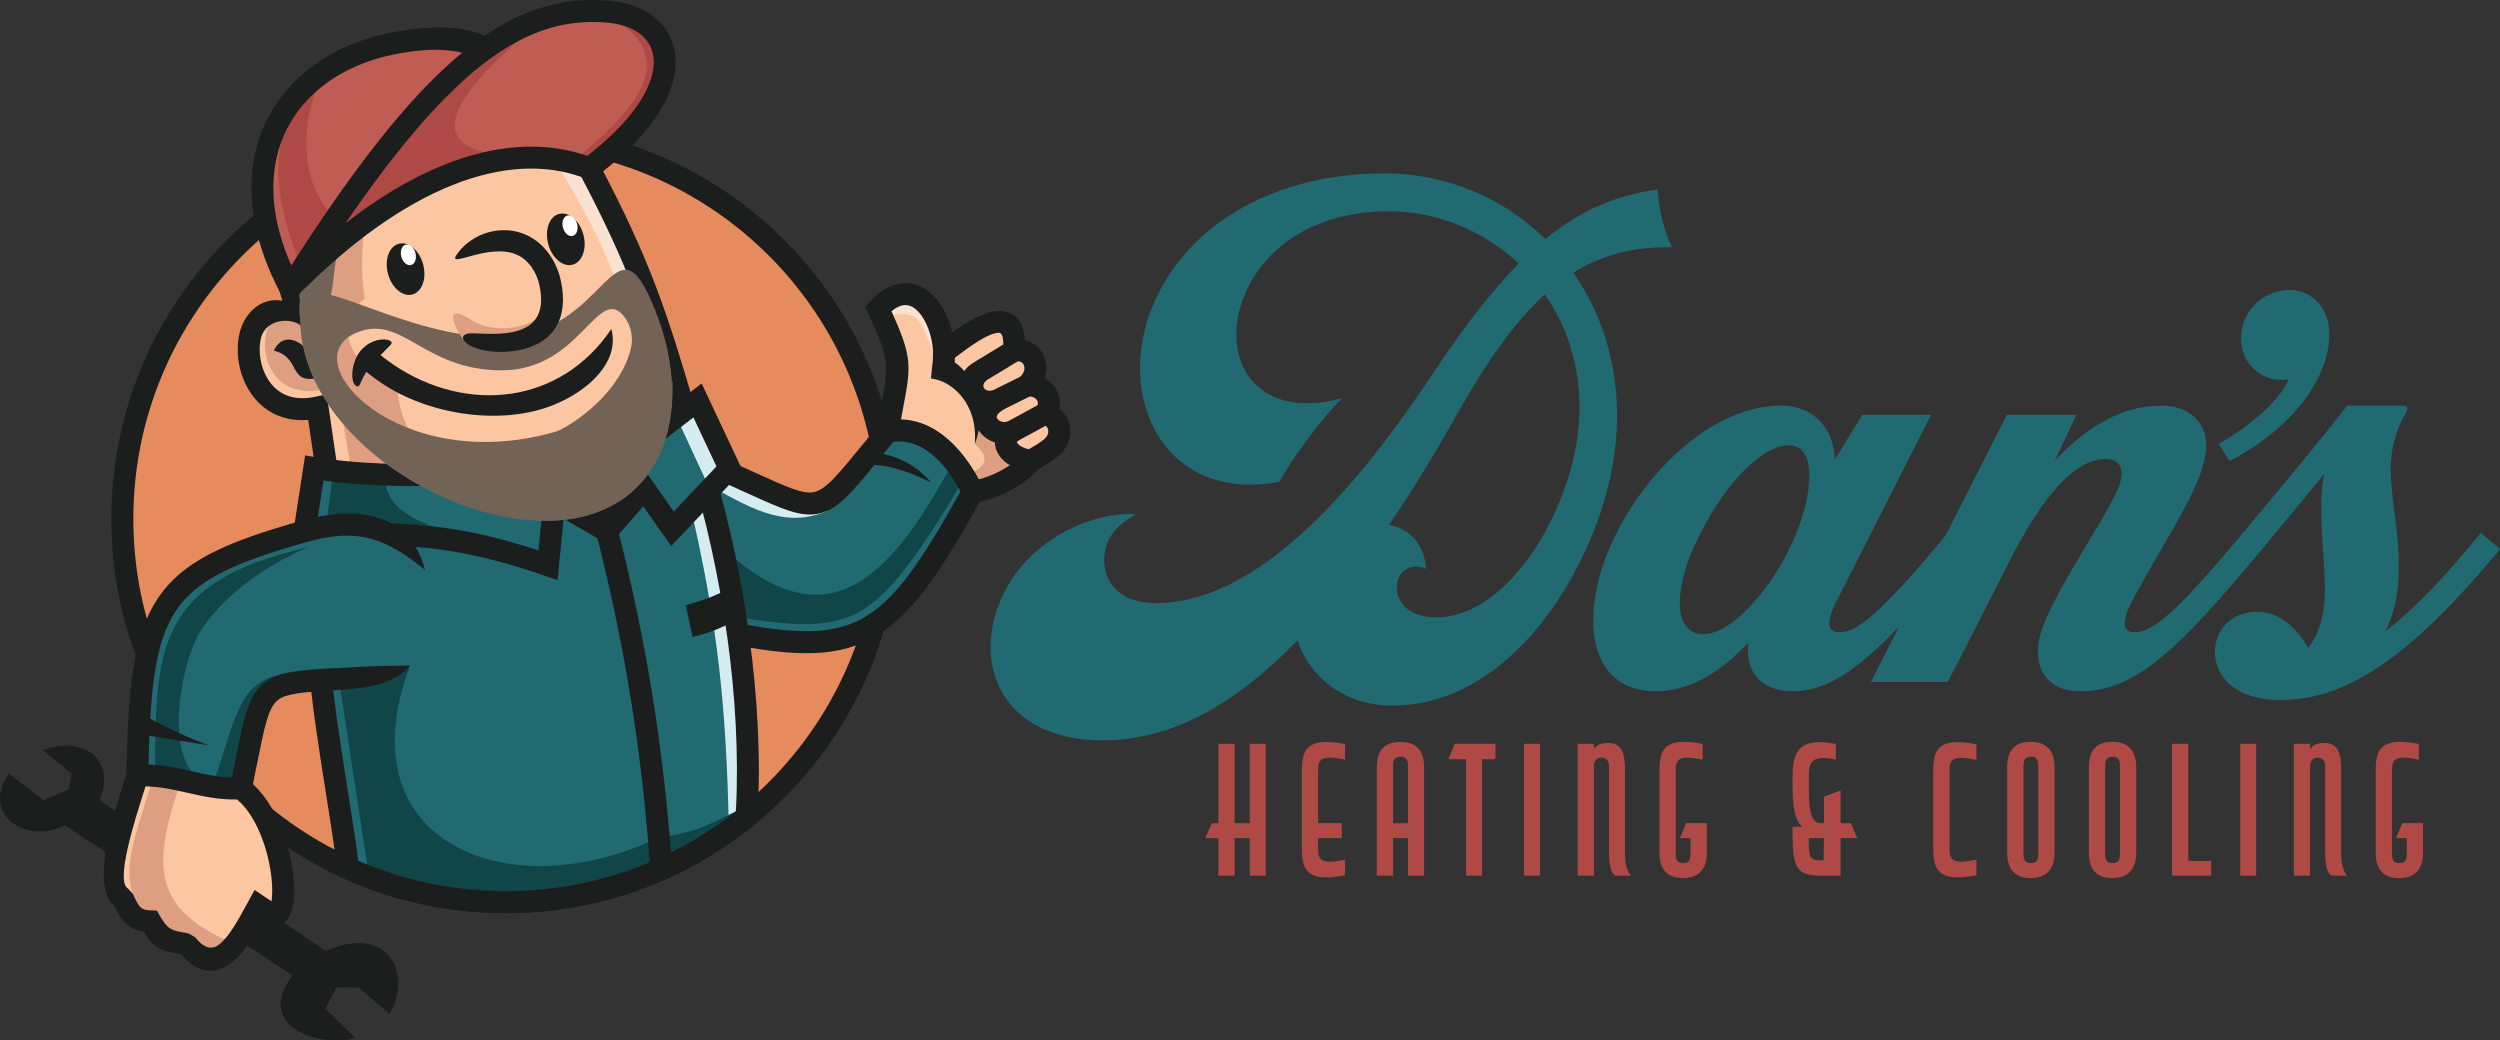 <?xml version="1.0" encoding="UTF-8"?> <svg xmlns="http://www.w3.org/2000/svg" viewBox="0 0 831.42 346.03"><rect x="0" y="0" width="831.42" height="346.03" fill="#333333" stroke="none"/><defs><style> .cls-1 { fill: #fbc6a1; } .cls-1, .cls-2, .cls-3, .cls-4, .cls-5, .cls-6, .cls-7, .cls-8, .cls-9, .cls-10, .cls-11, .cls-12, .cls-13 { fill-rule: evenodd; } .cls-2 { fill: #fff; } .cls-3, .cls-14 { fill: #af4945; } .cls-4 { fill: #bf5d54; } .cls-5 { mix-blend-mode: multiply; opacity: .84; } .cls-5, .cls-12 { fill: #736357; } .cls-6 { fill: #de9e82; } .cls-7, .cls-15 { fill: #216a72; } .cls-8 { fill: #d5edf0; } .cls-16 { isolation: isolate; } .cls-17, .cls-13 { fill: #1c1e1e; } .cls-9 { fill: #114649; } .cls-10 { fill: #fae2d1; } .cls-11 { fill: #e58b5e; } </style></defs><g class="cls-16"><g id="Layer_2" data-name="Layer 2"><g id="Layer_1-2" data-name="Layer 1"><g><path class="cls-13" d="M108.41,316.25c20.47-9.2,29.06,7.5,21.13,20.99l-10.26-8.79-7.37-.08-3.68,7.14,9.96,9.69c-12.18,3.46-33.79-3.99-20.92-20.77l-75.68-49.97c-12.53,6.62-28.19-3.45-18.66-17.2l11.61,8.88,8.4-3.71.89-5.04-9.54-7.88c12.77-5.07,24.66,2.72,18.81,16.61l75.31,50.12h0Z"></path><path class="cls-1" d="M300.74,148.72c-1.86-1.73-3.72-3.46-5.57-5.19,3.93-22.27,5.68-21.56-3.08-40.88,11.53-12.39,21.35,1.24,21.84,14.48,7.36-5.44,24.3-19.44,23.34-.5,6.68-1.11,9.86,6.82,4.06,11.71,5.82-1.02,9.62,5.14,6.25,9.21,4.83,1.29,5.25,5.89,4.29,8.24-1.04,2.56-2.92,3.91-8.96,7.4-4.28,5.35-13.33,9.65-19.36,10.3-2.8-2.96-5.6-5.93-8.41-8.9-4.8-1.96-9.6-3.92-14.39-5.87h0Z"></path><path class="cls-10" d="M293.37,105.52l-1.28-2.86c11.04-11.86,20.52.15,21.73,12.82l-3.54,1.68c-4.36-11.53-5-14.74-16.91-11.64h0Z"></path><path class="cls-6" d="M342.8,153.31c-4.32,5.3-13.28,9.53-19.26,10.17l-4.22-4.47c6-2.8,12.02-4.92,4.84-11.45l1.43-5.81,3.8-.24,10.4,10.29.11.35,2.9,1.16h0Z"></path><path class="cls-17" d="M298.26,151.39l-5.57-5.18-1.46-1.36.34-1.95c.45-2.57.98-5.35,1.43-7.77,2.6-13.68,2.89-15.25-4.24-30.97l-1-2.2,1.66-1.78c2.68-2.88,5.37-4.63,7.98-5.45,3.42-1.08,6.63-.62,9.48.93h.02c2.57,1.41,4.77,3.74,6.49,6.6,1.45,2.42,2.58,5.28,3.3,8.29,4.95-3.56,11.09-7.4,16-7.15,4.5.23,7.71,2.9,8.2,9.77,1.05.25,2.01.68,2.87,1.23,1.56,1.01,2.75,2.45,3.46,4.12.69,1.6.94,3.44.69,5.3-.09.65-.25,1.32-.47,1.97.56.31,1.1.67,1.58,1.07.88.72,1.61,1.6,2.18,2.56.57.97.97,2.04,1.16,3.15h0c.19,1.08.18,2.2-.04,3.31,1.44,1.13,2.4,2.55,2.96,4.06.8,2.12.79,4.39.32,6.16-.09.36-.22.72-.35,1.06h0c-.76,1.89-1.81,3.3-3.71,4.83-1.41,1.13-3.37,2.36-6.26,4.03-2.35,2.73-5.69,5.17-9.22,7.05v.02c-4.07,2.16-8.55,3.65-12.15,4.04l-1.8.19-1.25-1.32-7.85-8.31-13.66-5.57-1.11-.72h0ZM335.84,154.7c-.7-.41-1.33-.87-1.88-1.36h0c-1.32-1.15-2.26-2.54-2.74-4.03v-.02c-.22-.71-.35-1.43-.36-2.15-.95-.3-1.84-.72-2.64-1.26h0c-1.11-.72-2.07-1.7-2.78-2.83-.24,1.58-.65,3.11-1.27,4.5,1.13-13.4-7.64-20.94-14.55-21.69l.36-3.92c.14-.94.23-1.64.27-2.28.04-.75.05-1.48.05-2.37v-.04c-.15-4.07-1.3-8.17-3.16-11.26-1.06-1.78-2.34-3.17-3.74-3.94h0c-1.12-.61-2.4-.79-3.78-.36-.98.31-2.01.9-3.12,1.81,6.99,15.64,6.54,17.98,3.7,32.97l-1.06,5.74,3.61,3.36,13.79,5.62,1.28.89,7.07,7.49c2.38-.51,5.14-1.56,7.78-2.96h0c1.11-.58,2.18-1.23,3.19-1.92h0ZM317.57,118.96c0,.41-.02.78-.04,1.14l-.03.41c1.17.8,2.24,1.76,3.2,2.89.72-1.08,1.77-2.07,3.24-2.92h0s9.73-5.92,9.73-5.92c-.04-2.78-.56-3.84-1.33-3.87h-.02c-3.49-.18-10.21,4.86-14.62,8.17l-.12.09h0ZM338.46,120.18l-9.21,5.6c-4.26,2.13-1.58,5.27,1.44,3.79l.11-.06.12-.06.03-.02.67-.34,7.68-3.8c.83-.8,1.27-1.66,1.38-2.47.07-.52,0-1.02-.18-1.44-.15-.36-.4-.66-.71-.87-.33-.21-.78-.34-1.33-.33h0ZM342.38,131.9l-7.54,3.73c-2.37,1.18-3.33,2.24-3.37,3.04h0c0,.15.04.31.13.47v.02c.13.22.37.46.67.66v.02c.84.56,2.06.72,3.18.17h.02s.05-.04.05-.04h0l.06-.04.13-.07,9.33-5.08c.13-.31.16-.64.11-.95h0c-.04-.24-.13-.48-.26-.69-.14-.23-.33-.45-.55-.64-.48-.4-1.17-.64-1.97-.6h0ZM347.76,141.6l-8.56,4.65c-.59.32-.93.6-1.04.83.07.21.28.48.62.78v.02c.76.67,1.93,1.23,3.4,1.52,2.23-1.3,3.75-2.26,4.8-3.1.8-.65,1.23-1.2,1.5-1.87h0l.04-.13v-.04c.14-.5.15-1.16-.07-1.75-.12-.32-.34-.64-.7-.91h0ZM338.15,147.11h0s0-.01,0-.01h0Z"></path><path class="cls-11" d="M168.14,45.09c70.4,0,127.47,57.07,127.47,127.47s-57.07,127.47-127.47,127.47-127.47-57.07-127.47-127.47,57.07-127.47,127.47-127.47h0Z"></path><path class="cls-17" d="M168.14,41.44c36.21,0,69,14.68,92.72,38.4,23.73,23.73,38.4,56.51,38.4,92.72s-14.68,68.99-38.4,92.72c-23.73,23.73-56.51,38.41-92.72,38.41s-69-14.68-92.72-38.41c-23.73-23.73-38.4-56.5-38.4-92.72s14.68-68.99,38.4-92.72c23.73-23.73,56.52-38.4,92.72-38.4h0ZM255.69,85.02c-22.4-22.41-53.36-36.26-87.55-36.26s-65.14,13.86-87.54,36.26c-22.4,22.4-36.26,53.36-36.26,87.54s13.86,65.14,36.26,87.54c22.4,22.4,53.36,36.26,87.54,36.26s65.15-13.86,87.55-36.26c22.41-22.4,36.27-53.36,36.27-87.54s-13.86-65.14-36.27-87.54h0Z"></path><path class="cls-7" d="M323.54,163.49c-5.34-10.95-14.98-22.63-28.37-19.95-26.31,31.79-19.03,28.07-58.98,11.04-11.85-5.05-53.02,43.05.13,54.55,49.4,10.69,59.42,4.64,87.22-45.64h0Z"></path><path class="cls-8" d="M277.81,163.67c-8.84,7.83-14,2.8-39.9-8.36l-2.56,5.82c12.9,7.04,25.31,15.11,39.66,8.79l2.8-6.25h0Z"></path><path class="cls-9" d="M320.95,158.73c-1.13-1.88-2.39-3.7-3.8-5.44-21.55,40.09-43.53,63.73-81.71,24.04l-20.08-8.35c-6.3,9.77-8.88,22.39,1.21,31.35,66.88,11.05,68.92,17.23,104.39-41.6h0Z"></path><path class="cls-17" d="M319.41,163.41c-2.71-5.13-6.38-10.2-10.9-13.39-3.3-2.32-7.11-3.62-11.39-3.1l-3.35,4.09c5.75,1.08,11.65,4.41,15.89,9.45-5.44-2.68-12.28-5.51-18.84-5.84-8.35,10.19-12.74,15.1-18.89,16.25-5.9,1.1-11.84-1.6-23.12-6.72-3.95-1.8-8.6-3.92-14.03-6.23-2.69-1.15-8.72,3.19-13.81,9.52-2.61,3.24-4.85,7-6.18,10.87-1.27,3.68-1.73,7.48-.9,11.03,1.59,6.78,8.16,12.95,23.23,16.2,23.82,5.16,38.03,6.34,49.23.39,11.09-5.89,20.05-19.08,33.08-42.53h0ZM312.7,144.05c6.17,4.34,10.9,11.23,14.12,17.83l.83,1.7-.91,1.66c-14.24,25.78-24.04,40.27-36.99,47.16-13.11,6.97-28.62,5.83-54.2.29-18.39-3.97-26.61-12.32-28.8-21.69-1.16-4.96-.57-10.14,1.13-15.06,1.64-4.74,4.3-9.25,7.38-13.07,7-8.71,16.68-14.08,22.36-11.67,5.64,2.41,10.26,4.51,14.17,6.28,9.92,4.51,15.15,6.88,18.77,6.21,3.98-.74,8.01-5.67,16.51-16.07,1.63-2.01,3.45-4.23,5.28-6.43l2.1-1.26c6.97-1.4,13.08.48,18.24,4.11h0Z"></path><path class="cls-7" d="M231.34,149.1c11.09,33.6,19.47,81.14,16.93,122.59-21.89,17.72-49.77,28.34-80.13,28.34-18.67,0-36.4-4.01-52.37-11.22-4.12-33.79-15.15-78.72-8.29-111.91l76.9-10.44,17.48,10.12,12.37-14.16,17.12-13.31h0Z"></path><path class="cls-8" d="M234.39,158.92c9.52,32.66,16.19,75.22,13.88,112.77-1.91,1.54-3.86,3.03-5.86,4.47-.83-39.92-3.49-68.24-13.06-108.77l5.03-8.46h0Z"></path><path class="cls-9" d="M248.32,270.73l-.05.96c-21.89,17.72-49.77,28.34-80.13,28.34-15.99,0-31.29-2.94-45.39-8.32l-10.16-66.48,23.77-3.88c-22.27,59.19,33.25,81.07,82.76,57.13,12.1-1.61,14.59-3.4,25.59-8.63l3.61.87h0Z"></path><path class="cls-17" d="M234.81,147.96c5.94,18,11.12,39.98,14.28,62.89v.02c2.8,20.3,4.03,41.34,2.82,61.04l-.1,1.6-1.24,1.01c-11.47,9.28-24.54,16.68-38.72,21.69-13.68,4.84-28.4,7.48-43.71,7.48-9.44,0-18.68-1.01-27.6-2.92-9.16-1.96-17.96-4.88-26.28-8.64l-1.88-.85-.25-2.05c-1.02-8.37-2.41-17.09-3.84-26.13-4.6-28.96-9.71-61.18-4.38-86.94l.52-2.54,2.56-.35,76.89-10.44,2.32.46,14.88,8.62,10.4-11.9.5-.48,17.12-13.31,4.09-3.19,1.63,4.93h0ZM241.86,211.85h0c-2.81-20.37-7.25-40-12.4-56.65l-12.74,9.91-12.11,13.86-1.98,2.26-2.6-1.51-16.39-9.5-73.06,9.92c-4.23,24.09.58,54.43,4.92,81.8,1.36,8.55,2.68,16.84,3.64,24.34,7.31,3.15,14.99,5.63,22.93,7.33,8.38,1.8,17.11,2.74,26.08,2.74,14.49,0,28.39-2.48,41.28-7.04,12.88-4.55,24.79-11.18,35.29-19.47,1.02-18.75-.19-38.72-2.85-58.01h0Z"></path><path class="cls-4" d="M96.45,95.73c-22.53-42.81-.69-74.18,33.55-81.13,35.25-7.16,42.01,7.63,66.8,40.69-44.14-25.91-64.92-1.89-100.35,40.44h0Z"></path><path class="cls-3" d="M107.84,23.71c-10.47,20.51-6.43,42.73,6.62,51.05-3.95,4.37-8.83,11.39-13.11,16.46-12.58-28.35-12.67-51.14,6.49-67.5h0Z"></path><path class="cls-17" d="M93.22,97.43c-4.16-7.9-6.87-15.48-8.32-22.64-2.68-13.21-1.04-24.96,3.78-34.72,4.83-9.79,12.81-17.55,22.79-22.8,5.38-2.83,11.39-4.95,17.82-6.25,34.26-6.95,43.21,5.19,63.99,33.38,2.23,3.03,4.6,6.24,6.44,8.7l-4.76,5.33c-20.78-12.2-35.92-12.73-49.88-5.3v.02c-14.53,7.72-28.38,24.08-45.82,44.92l-3.5,4.17-2.53-4.81h0ZM92.04,73.37c1.01,4.97,2.72,10.22,5.22,15.72,16.31-19.42,29.71-34.59,44.39-42.4h0c12.93-6.87,26.5-8.02,43.2-1.38-17.11-23.13-25.8-32.89-54.15-27.13-5.69,1.15-11.03,3.04-15.84,5.57-8.64,4.54-15.53,11.21-19.64,19.56-4.12,8.37-5.52,18.53-3.18,30.06h0Z"></path><path class="cls-1" d="M195.94,55.94c16.32,30.97,22.07,47.56,31.73,80.66-3.19,2.44-22.47,34.3-25.81,39.97-15.63-16.25-69.37-15.06-93.04-19-1.08-7.35-2.15-14.7-3.23-22.05-18.05,3.86-24.89-13.1-22.39-23.8,1.81-7.74,9.48-11.97,16.74-3.89-1.16-4.03-2.33-8.07-3.49-12.1,34.27-42.49,72.1-74.9,99.49-39.79h0Z"></path><path class="cls-10" d="M195.94,55.94c16.33,30.97,22.07,47.56,31.73,80.66-1.06.81-3.91,4.88-7.35,10.15h0c-8.64-40.96-19.49-70.82-43.65-104.75,6.82,1.83,13.29,6.28,19.26,13.93h0Z"></path><path class="cls-6" d="M215.38,154.48c-5.82,9.24-11.8,19.16-13.52,22.09-13.98-14.53-58.46-15.13-84.63-17.9l-5.2-30.44c-29.98,11.03-28.91-31.7-12.64-22.32-1.16-4.04-1.78-6.16-2.94-10.19,6.82-8.47,13.8-16.53,20.8-23.75l4.11.69c-.84,8.88-1.57,17.6-.08,26.76-3.5,2.29-5.67,5.91-5.67,10.25,0,7.86,7.16,15.34,16.36,17.45,1.75,41.7,54.25,36.17,81.31,23.87l2.11,3.49h0Z"></path><path class="cls-17" d="M210.9,96.78c-4.59-11.91-10.02-23.62-18.05-38.86-12.28-15.54-26.94-16.08-42.38-7.96-16.26,8.55-33.5,26.29-50,46.59l2.97,10.28-3.1,1.77c-2.72-3.03-11.98-2.95-13.57,3.94-.54,2.33-.54,5.07.03,7.76.58,2.73,1.75,5.39,3.52,7.51,1.68,2.01,3.96,3.57,6.84,4.24,2.17.51,4.74.53,7.68-.1l3.8-.82.57,3.86,2.84,19.37c5.84.81,13.29,1.41,21.37,2.06,23.93,1.93,53.24,4.3,67.52,14.57,3.55-5.91,9.93-16.36,15.19-24.49,2.93-4.54,5.61-8.48,7.48-10.82-4.54-15.49-8.25-27.34-12.7-38.91h0ZM199.17,54.23c8.22,15.59,13.78,27.6,18.53,39.92,4.72,12.26,8.6,24.78,13.46,41.43l.7,2.4-1.98,1.52c-.79.6-3.88,5.17-7.61,10.96-6.8,10.53-15.2,24.44-17.27,27.96l-2.45,4.15-3.33-3.46c-10.45-10.87-41.48-13.37-66.38-15.38-9.43-.76-18.02-1.45-24.63-2.55l-2.63-.44-.38-2.64-2.7-18.44c-2.54.2-4.88,0-7.01-.48-4.54-1.06-8.12-3.52-10.78-6.7-2.57-3.08-4.25-6.84-5.06-10.65-.79-3.74-.78-7.59,0-10.93.76-3.28,2.4-6.11,4.58-8.07,1.35-1.21,2.93-2.11,4.64-2.6,1.58-.44,3.28-.54,5.02-.22l-.94-3.28-.53-1.82,1.18-1.46c17.4-21.58,35.79-40.65,53.47-49.94,18.8-9.88,36.69-9.11,51.74,10.19l.36.54h0Z"></path><path class="cls-13" d="M185.92,71.15c3.23-.86,6.85,2.22,8.1,6.88,1.24,4.66-.37,9.14-3.6,10-3.23.86-6.85-2.22-8.1-6.89-1.24-4.66.37-9.14,3.6-10h0Z"></path><path class="cls-17" d="M91.07,116.62c2.59-5.61,7.57-3.85,10.38-1.02h.01c2.52,2.56,3.88,6.24,4.62,10.09-10.6,2.19-5.65-6.72-15-9.07h0Z"></path><path class="cls-7" d="M231.97,133.16l10.64,22.64-18.98,20.06-9.41-13.44-12.37,14.16-17.48-10.12-2.15,21.51c-32.96-11.32-46.24-9.92-80.94-11.29l3.22-21.03c24.03,4,56.54,2.31,80.67-.76l16.67,21.69,7.53-25.99,22.59-17.42h0Z"></path><polygon class="cls-8" points="231.97 133.16 242.62 155.8 236.09 162.71 224.92 138.6 231.97 133.16 231.97 133.16"></polygon><path class="cls-9" d="M162.27,182.02c-10.98-2.66-20.16-3.7-30.55-4.26l-.58-.04-22.89-1.36,2.59-19.83c5.49.66,11.31,1.08,17.29,1.28-1.25,15.11,20.14,17.95,34.14,24.2h0Z"></path><path class="cls-17" d="M235.27,131.62l10.65,22.64,1.05,2.24-1.71,1.81-18.98,20.06-3.07,3.24-2.56-3.65-6.74-9.63-8.78,10.05-1.78,6.13-3.94-5.13-11.96-6.92-1.58,15.88-.46,4.59-4.35-1.49c-27.57-9.47-41.16-9.88-65.68-10.63-4.44-.13-9.2-.28-14.22-.48l-4.1-.16.62-4.03,3.23-21.02.56-3.67,3.66.61c10.65,1.77,23.05,2.41,35.62,2.29,15.32-.14,30.9-1.4,43.98-3.06l2.07-.26,1.27,1.65,12.29,15.99,5.72-20.02,23.67-18.35,3.59-2.77,1.94,4.12h0ZM238.27,155.11l-7.66-16.29-18.05,13.93-2.62,9.04,1.54-1.77,3.06-3.5,2.68,3.82,6.85,9.79,14.2-15.01h0ZM186.21,163.3l1.52.88-4.16-5.42c-12.89,1.56-27.94,2.73-42.76,2.86-11.58.11-23.03-.4-33.22-1.82l-2.06,13.37,10.04.32c23.96.73,37.8,1.16,63.49,9.55l1.69-16.95.56-5.64,4.9,2.84h0Z"></path><path class="cls-7" d="M45.7,257.9c9.85,7.17,23.85,12.96,34.42,4.3,8.31-40.42,3.62-33.71,46.89-37.43,12.84-1.1,26.61-62.9-25.72-48.11-48.64,13.75-54.65,23.79-55.59,81.23h0Z"></path><path class="cls-9" d="M51.5,261.63c9.07,5.08,19.99,7.64,28.62.57,7.28-35.43,4.58-34.65,32.94-36.42l.3-3.67c-33.97.99-31.75,6.74-41.59,35.99-3.12-.55-6.27.63-8.06-1.61-8.27-10.31-3-37.97,3.52-47.44,6.83-9.92,18.11-19.59,35.12-27.03-52.61,11.88-50.46,36-50.84,79.62h0Z"></path><path class="cls-17" d="M49.38,256.03c4.79,3.26,10.41,6.02,15.91,6.7,4.01.5,8.01-.14,11.54-2.61l1.35-6.73h-.01c2.97-14.96,4.39-22.04,9.66-26.25,4.68-3.73,11.21-4.14,23.59-4.91,8.68-.53,16.07-.84,24.95-.88-5.04,6.25-14.64,7.56-24.52,8.16-10.85.67-16.59,1.04-19.48,3.34-3.16,2.53-4.41,8.77-7.03,21.93h-.02s-1.63,8.13-1.63,8.13l-1.26,2.12c-5.52,4.52-11.78,5.73-18.03,4.95-7.49-.94-14.9-4.8-20.84-9.12l-1.54-1.11.03-1.9c.48-29.45,2.33-46.85,10.52-58.99,8.3-12.31,22.54-18.58,47.72-25.7,17.26-4.87,35.99-3.38,41.04,16.35-12.79-10.25-21.88-14.17-39.07-9.32-23.45,6.63-36.55,12.25-43.64,22.76-5.39,7.99-7.66,19.17-8.66,36.05,5.08,2.79,13.56,6.88,19.94,8.96-6.74-1.08-13.48-2.16-20.22-3.26-.14,3.55-.25,7.32-.32,11.33h0Z"></path><path class="cls-12" d="M217.68,102.6c-13.69-33.78-15.34,9.57-51.79,9.57s-70-29-66-6c0,36.45,45.55,67,82,67s50.79-33.57,35.79-70.57ZM209.71,116.34c-4.48,16.83-23.04,26.95-25.04,27.25-52,15-88-24-66-33,15.26-6.24,22.09,12.57,48.2,12.57s31.89-28.57,40.55-18.05c2.56,3.11,3.32,7.34,2.29,11.23Z"></path><path class="cls-4" d="M96.45,95.73C142.73,22.22,171.05.92,202.58,3.92c22.73,2.16,28.78,25.45-6.64,52.02-27.8-10.84-63.88,3.48-99.49,39.79h0Z"></path><path class="cls-3" d="M198.91,3.69c40.35,1.37,17.22,37.11-2.97,52.25-1.93-.76-3.91-1.38-5.92-1.89,21.51-17.56,39.25-36.38,8.89-50.36h0Z"></path><path class="cls-1" d="M80.12,262.2c15.23,11.39,17.54,46.85,9.62,41.54l-3.78-2.54c-5.04,9.13-13.11,26.31-23.87,12.76-6.95-1.15-8.5-1.37-12.06-7.59-5.46-.18-6.9-2.62-9.16-7.67-7.97-4.24,2.5-32.88,4.83-40.82,12.87-.59,21.55,4.9,34.42,4.31h0Z"></path><path class="cls-6" d="M77.03,313.49c-3.9,6.94-26.56,1.1-32.84-16.25-3.71-10.24,2.15-22.57,6.86-39.25,2.28.18,7.21,1.09,9.34,1.5-11.7,31.61-6.78,43.75,16.64,54h0Z"></path><path class="cls-17" d="M82.31,259.28c10.08,7.53,15.04,24.29,15.49,35.23.12,2.72-.04,5.16-.45,7.07-.57,2.63-1.72,4.6-3.44,5.62h0c-1.88,1.12-3.97,1.07-6.2-.42l-.47-.32c-2.59,4.72-5.78,10.16-9.77,13.33-5.16,4.1-11,4.8-17.32-2.44-6.63-1.12-8.79-1.76-12.32-7.49-2.61-.37-4.5-1.31-6.1-2.84-1.59-1.52-2.63-3.42-3.76-5.86-7.78-6.46-.55-29.14,3.05-40.45h-.02s1.21-3.84,1.21-3.84l.73-2.5,2.61-.12c6.91-.31,12.53.96,18.16,2.24,5.15,1.17,10.3,2.34,16.26,2.07l2.34.72h0ZM90.51,294.79c-.38-9.01-4.11-22.45-11.63-28.9-6.28.1-11.53-1.09-16.78-2.28-4.39-1-8.79-1.99-13.69-2.09l-.44,1.39h-.02c-3.16,9.93-9.66,30.32-5.38,32.59l1.62,1.75c.95,2.12,1.71,3.69,2.56,4.5.65.62,1.66.96,3.38,1.01l2.04.07,1.01,1.76c2.68,4.68,3.92,4.88,9.35,5.78h0s.1.02.1.02l2.3,1.33c3.22,4.06,5.84,4.07,7.98,2.37,3.32-2.64,6.39-8.28,8.81-12.73l1.03-1.88,1.92-3.51,3.31,2.23,2.29,1.54c.23-1.3.31-2.99.23-4.93h0Z"></path><path class="cls-17" d="M205.4,175.68c4.85,19.08,8.69,37.52,11.67,56.16,2.98,18.63,5.1,37.34,6.49,56.98l-7.29.51c-1.38-19.57-3.47-38.07-6.39-56.35-2.92-18.28-6.73-36.5-11.56-55.5l7.08-1.8h0Z"></path><path class="cls-12" d="M100.34,108.61c13.82-6.88,8.36-14.9,12.98-28.43l-13.65,17.42.67,11.01h0Z"></path><path class="cls-3" d="M96.45,95.73C132.19,38.96,157.22,13.34,181.28,5.99c-41.61,33.83-38.21,46.59-.9,46.53-31.55,1.82-59.47,18.26-83.94,43.21h0Z"></path><path class="cls-13" d="M242.92,195.4c-5.52,3.14-8.74,4.04-14.83,5.84l2.22,10.58c6.58-1.43,11.22-3.83,16.46-6.64l-3.84-9.79h0Z"></path><path class="cls-17" d="M124.82,116.65c1.96,1.7,4.02,3.27,6.13,4.7h0c24.25,16.32,55.41,13.24,72.36-11.93,2.86,10.56-7.07,20.42-19.47,25.35-17.01,6.76-40.97,3.39-56.96-7.37h-.02c-2.29-1.55-4.58-3.3-6.81-5.24l4.77-5.52h0Z"></path><path class="cls-13" d="M132.63,81.06c3.23-.86,6.85,2.22,8.1,6.88,1.24,4.66-.37,9.14-3.6,10-3.23.86-6.85-2.22-8.1-6.88-1.24-4.66.37-9.14,3.6-10h0Z"></path><path class="cls-17" d="M124.61,120.14c-5.27,5.78-4.47,8.65-5.82,8.34-2.49-.56-2.24-8.27,1.49-12.24,3.26-3.48,7.73-3.91,9.46-2.89,1.49.88-.2,1.39-5.13,6.79h0Z"></path><path class="cls-17" d="M93.37,93.79c23.34-37.07,42.23-61.05,59.34-75.44C170.35,3.5,186.18-1.3,202.92.29c5.73.54,10.59,2.31,14.24,5.07,3.83,2.88,6.35,6.83,7.22,11.57.83,4.53.12,9.73-2.42,15.32h0c-3.68,8.07-11.29,17.2-23.83,26.61l-1.63,1.21-1.87-.73c-13.02-5.08-28.12-4.2-44.21,2.23-16.46,6.58-33.94,18.96-51.37,36.72l-5.68-4.5h0ZM157.39,23.92c-12.65,10.64-26.43,26.9-42.51,50.34,11.12-8.68,22.15-15.2,32.82-19.46,17.07-6.83,33.28-7.94,47.62-2.97,10.53-8.16,16.93-15.88,19.98-22.59h0c1.9-4.2,2.47-7.92,1.9-10.99-.52-2.86-2.08-5.27-4.44-7.05-2.6-1.96-6.19-3.23-10.53-3.64-14.77-1.4-28.89,2.96-44.84,16.37h0Z"></path><path class="cls-2" d="M188.67,71.69c1.3-.35,2.75.89,3.25,2.76.5,1.87-.15,3.67-1.44,4.01-1.3.35-2.75-.89-3.25-2.76-.5-1.87.15-3.67,1.44-4.01h0Z"></path><path class="cls-2" d="M134.91,81.36c1.3-.35,2.75.89,3.25,2.76.5,1.88-.15,3.67-1.44,4.02-1.3.34-2.75-.89-3.25-2.76-.5-1.87.15-3.67,1.44-4.01h0Z"></path><path class="cls-5" d="M186.68,158.6c-36.2,4.26-75-7-85-63-2.12,2.11-2.47,2.21-2,4-.05,2.01-.18,4.42.21,7.57.79,34.43,44.55,66,81,66,18.79.43,43.79-9.57,42.79-46.57-3.21,8.43-20,30-37,32Z"></path><path class="cls-6" d="M178.05,106.2c-4.93,3.5-15.6,4.44-21.83-.15-9.95-6.23-3.64,5.37-2.14,6.81l12.84,1.68,10.84-2.05,1.65-6.58-1.35.29h0Z"></path><path class="cls-17" d="M175.2,78.21h0c5.92,2.75,9.9,8.67,11.3,15.04,2.78,12.6-2.26,21.81-16.1,23.54-12.66,1.57-19.56-4.5-15.07-5.79,3.73-1.07,28.72,4.96,24.06-16.19-.95-4.3-3.51-8.24-7.27-9.99h0c-9.53-4.46-24.06,5.16-20.09-.37,5.1-7.13,15.08-10.02,23.17-6.24h0Z"></path></g><g><path class="cls-15" d="M377.84,171.04c-4.13,2.27-7.23,4.75-9.09,8.47-3.92,7.85-1.03,21.07,15.7,21.07,27.06,0,57.42-24.37,90.88-74.56,10.74-16.32,20.45-28.92,29.74-38.42-11.77-10.95-27.26-17.35-43.17-17.35-22.31,0-39.04,9.91-46.68,24.99-11.15,22.1,1.03,45.44,31.19,37.18-6.61,6.2-16.52,20.03-21.07,27.88-40.28,7.23-55.97-31.6-40.07-62.79,11.77-23.34,38.83-39.86,75.18-39.86,20.45,0,39.45,8.06,53.5,21.89,11.77-9.71,23.55-14.67,37.38-16.52.21,5.99,2.07,13.84,4.75,19.21-12.39-.21-22.93,2.27-32.84,8.47,16.94,24.17,21.07,59.28,1.65,97.28-13.42,26.23-35.32,46.68-61.76,46.68-16.32,0-27.68-9.71-31.6-21.69-22.51,23.13-43.58,33.25-64.85,33.25-33.87,0-44.41-26.23-32.63-49.36,9.09-18.18,30.16-26.85,43.79-25.82ZM474.3,189.21c-3.3-1.65-7.44-.62-8.88,2.48-2.68,5.37.62,13.63,12.19,13.63,15.9,0,29.74-15.49,37.38-30.57,15.7-30.57,11.98-57.83-1.24-76.83-9.29,8.47-18.38,20.86-27.88,37.59-8.26,14.66-16.11,27.68-23.96,39.04,7.44,1.45,11.77,6.82,12.39,14.66Z"></path><path class="cls-15" d="M592.24,134.89c10.53,0,17.56,7.02,17.97,17.97l9.09-14.87h22.93l-31.6,62.17c-3.51,6.82-2.69,10.12,1.03,10.12,5.78,0,13.01-5.37,35.11-31.81l1.03-1.24,6.2,5.37-1.03,1.24c-25.41,30.57-40.28,46.06-56.8,46.06-7.64,0-14.87-3.92-14.87-13.43,0-1.03,0-1.86.21-2.89-9.29,10.12-19.83,16.32-30.78,16.32-23.75,0-26.02-27.26-13.01-52.88,11.98-23.34,33.67-42.13,54.53-42.13ZM566.42,210.9c9.5,0,21.69-14.46,28.09-27.26,8.06-15.49,10.95-35.53.41-35.53-8.68,0-20.65,11.98-29.33,29.12-8.88,16.73-9.91,33.67.83,33.67Z"></path><path class="cls-15" d="M682.91,200.57c6.2-12.19,15.08-25.4,20.24-35.32,3.92-7.64,3.1-12.6-2.89-12.6-9.5,0-20.03,10.53-32.01,34.08l-20.45,40.07h-25.61l45.23-88.81h23.13l-7.23,15.28c10.74-11.57,22.72-18.38,35.32-18.38,9.71,0,15.08,5.78,15.08,13.22,0,5.16-2.27,11.15-5.99,18.59-5.16,9.91-13.84,23.96-18.79,33.46-3.51,6.82-2.89,10.12.83,10.12,5.78,0,13.01-5.37,35.11-31.81l1.03-1.24,6.4,5.37-1.03,1.24c-25.61,30.57-40.48,46.06-59.28,46.06-8.88,0-14.25-4.75-14.25-13.43,0-4.54,2.06-9.91,5.16-15.9Z"></path><path class="cls-15" d="M750.87,203.46c8.05,0,14.04,7.02,16.73,11.98,2.89-3.51,5.58-9.71,5.58-19.21,0-8.47-1.24-18.18-1.24-26.85,0-3.92.21-7.85,1.03-11.77-6.61,8.06-13.22,16.11-20.65,24.99l-1.03,1.24-6.4-5.37,1.03-1.24c11.36-13.63,23.75-28.3,34.7-42.34h18.59c1.03,0,1.45.41,1.45,1.03,0,.41-.21.83-.41,1.24-3.1,4.96-5.16,11.57-5.16,18.59,0,10.12,2.69,20.24,2.69,33.05,0,7.44-1.24,14.87-4.54,21.27,10.53-8.26,20.65-19.21,30.77-31.6l1.03-1.24,6.4,5.37-1.03,1.24c-30.98,37.18-51.64,48.95-72.08,48.95s-24.58-14.46-20.04-22.51c2.07-3.92,6.4-6.82,12.6-6.82Z"></path></g><path class="cls-15" d="M759.5,96.54c7.71-.97,14,4.36,14.96,11.9,1.89,14.91-10.91,33.56-32.98,44.86l-3.61-5.67c10.32-5.9,19.86-13.92,23.33-21.51-8,1.35-14.8-3.92-15.79-11.79-1.08-8.55,5.05-16.64,14.1-17.79Z"></path><g><path class="cls-14" d="M403,273.76h2.19v-26.4h5.41v26.4h5.03v-26.4h5.3v43.83h-5.3v-12.46h-5.03v12.46h-5.41v-12.46h-4.32l2.13-4.97Z"></path><path class="cls-14" d="M438.36,282.56c0,3.33,1.04,5.08,8.96,3.33v5.19c-13.01,2.62-14.38-2.08-14.38-9.07v-25.47c0-7,1.37-11.64,14.38-9.07v5.19c-7.93-1.75-8.96,0-8.96,3.33v17.76h7.87v4.97h-7.87v3.83Z"></path><path class="cls-14" d="M457.87,255.17c0-6.67,3.72-8.42,7.82-8.42,3.83,0,7.93,1.42,7.93,8.42v36.02h-5.36v-12.46h-4.97v12.46h-5.41v-36.02ZM468.26,254.68c0-2.41-.93-3.01-2.51-3.01s-2.46.71-2.46,3.01v19.08h4.97v-19.08Z"></path><path class="cls-14" d="M497.33,252.49h-4.48v38.7h-5.3v-38.7h-5.85l2.08-5.14h13.56v5.14Z"></path><path class="cls-14" d="M512.14,291.19h-5.3v-43.83h5.3v43.83Z"></path><path class="cls-14" d="M540.4,283.92c0,5.79,2.08,7.27,2.08,7.27h-5.3s-2.08-.71-2.08-7.27v-29.13c0-1.75-.93-2.84-2.51-2.84s-2.51,1.09-2.51,2.84v36.4h-5.41v-43.83h5.41v1.86s.88-2.13,4.48-2.13,5.85,1.53,5.85,8.8v28.04Z"></path><path class="cls-14" d="M551.88,256.54c0-7,1.37-11.7,14.38-9.13v5.25c-7.93-1.75-8.96,0-8.96,3.33v28.04c0,2.3.82,3.01,2.46,3.01s2.46-.66,2.46-3.01v-5.3h-3.55l2.08-4.97h6.89v9.84c0,6.89-4.21,8.42-7.93,8.42-4.1,0-7.82-1.75-7.82-8.42v-27.05Z"></path><path class="cls-14" d="M605.22,291.19c-7.65,0-9.07-2.73-9.07-13.5v-2.73h3.33c-2.79-2.13-3.33-7.05-3.33-14.65v-.6c0-7.38.05-15.14,14.38-12.3v5.19c-9.07-2.02-8.96,2.08-8.96,5.96v3.28c0,6.67.49,11.92,3.77,11.92h1.26v-8.8l5.52-2.08v10.88h3.44l2.08,4.97h-5.52v12.46h-6.89ZM606.48,286.11l.11-7.38h-5.03v1.91c0,3.94.38,5.47,3.44,5.47h1.48Z"></path><path class="cls-14" d="M642.93,256.59c0-7,1.37-11.64,14.38-9.07v5.25c-7.93-1.8-8.96,0-8.96,3.33v26.45c0,3.33,1.04,5.08,8.96,3.33v5.19c-13.01,2.62-14.38-2.08-14.38-9.07v-25.42Z"></path><path class="cls-14" d="M675.34,292.01c-4.1,0-7.82-1.75-7.82-8.42v-28.48c0-6.67,3.72-8.42,7.82-8.42,3.72,0,7.93,1.53,7.93,8.42v28.48c0,6.89-4.21,8.42-7.93,8.42ZM672.94,284.03c0,2.3.82,3.01,2.46,3.01s2.46-.66,2.46-3.01v-29.35c0-2.41-.88-3.01-2.46-3.01s-2.46.71-2.46,3.01v29.35Z"></path><path class="cls-14" d="M702.51,292.01c-4.1,0-7.82-1.75-7.82-8.42v-28.48c0-6.67,3.72-8.42,7.82-8.42,3.72,0,7.93,1.53,7.93,8.42v28.48c0,6.89-4.21,8.42-7.93,8.42ZM700.1,284.03c0,2.3.82,3.01,2.46,3.01s2.46-.66,2.46-3.01v-29.35c0-2.41-.88-3.01-2.46-3.01s-2.46.71-2.46,3.01v29.35Z"></path><path class="cls-14" d="M735.36,291.19h-13.01v-43.83h5.41v38.97h7.6v4.86Z"></path><path class="cls-14" d="M750.33,291.19h-5.3v-43.83h5.3v43.83Z"></path><path class="cls-14" d="M778.59,283.92c0,5.79,2.08,7.27,2.08,7.27h-5.3s-2.08-.71-2.08-7.27v-29.13c0-1.75-.93-2.84-2.51-2.84s-2.51,1.09-2.51,2.84v36.4h-5.41v-43.83h5.41v1.86s.88-2.13,4.48-2.13,5.85,1.53,5.85,8.8v28.04Z"></path><path class="cls-14" d="M790.07,256.54c0-7,1.37-11.7,14.37-9.13v5.25c-7.92-1.75-8.96,0-8.96,3.33v28.04c0,2.3.82,3.01,2.46,3.01s2.46-.66,2.46-3.01v-5.3h-3.55l2.08-4.97h6.89v9.84c0,6.89-4.21,8.42-7.93,8.42-4.1,0-7.82-1.75-7.82-8.42v-27.05Z"></path></g></g></g></g></svg> 